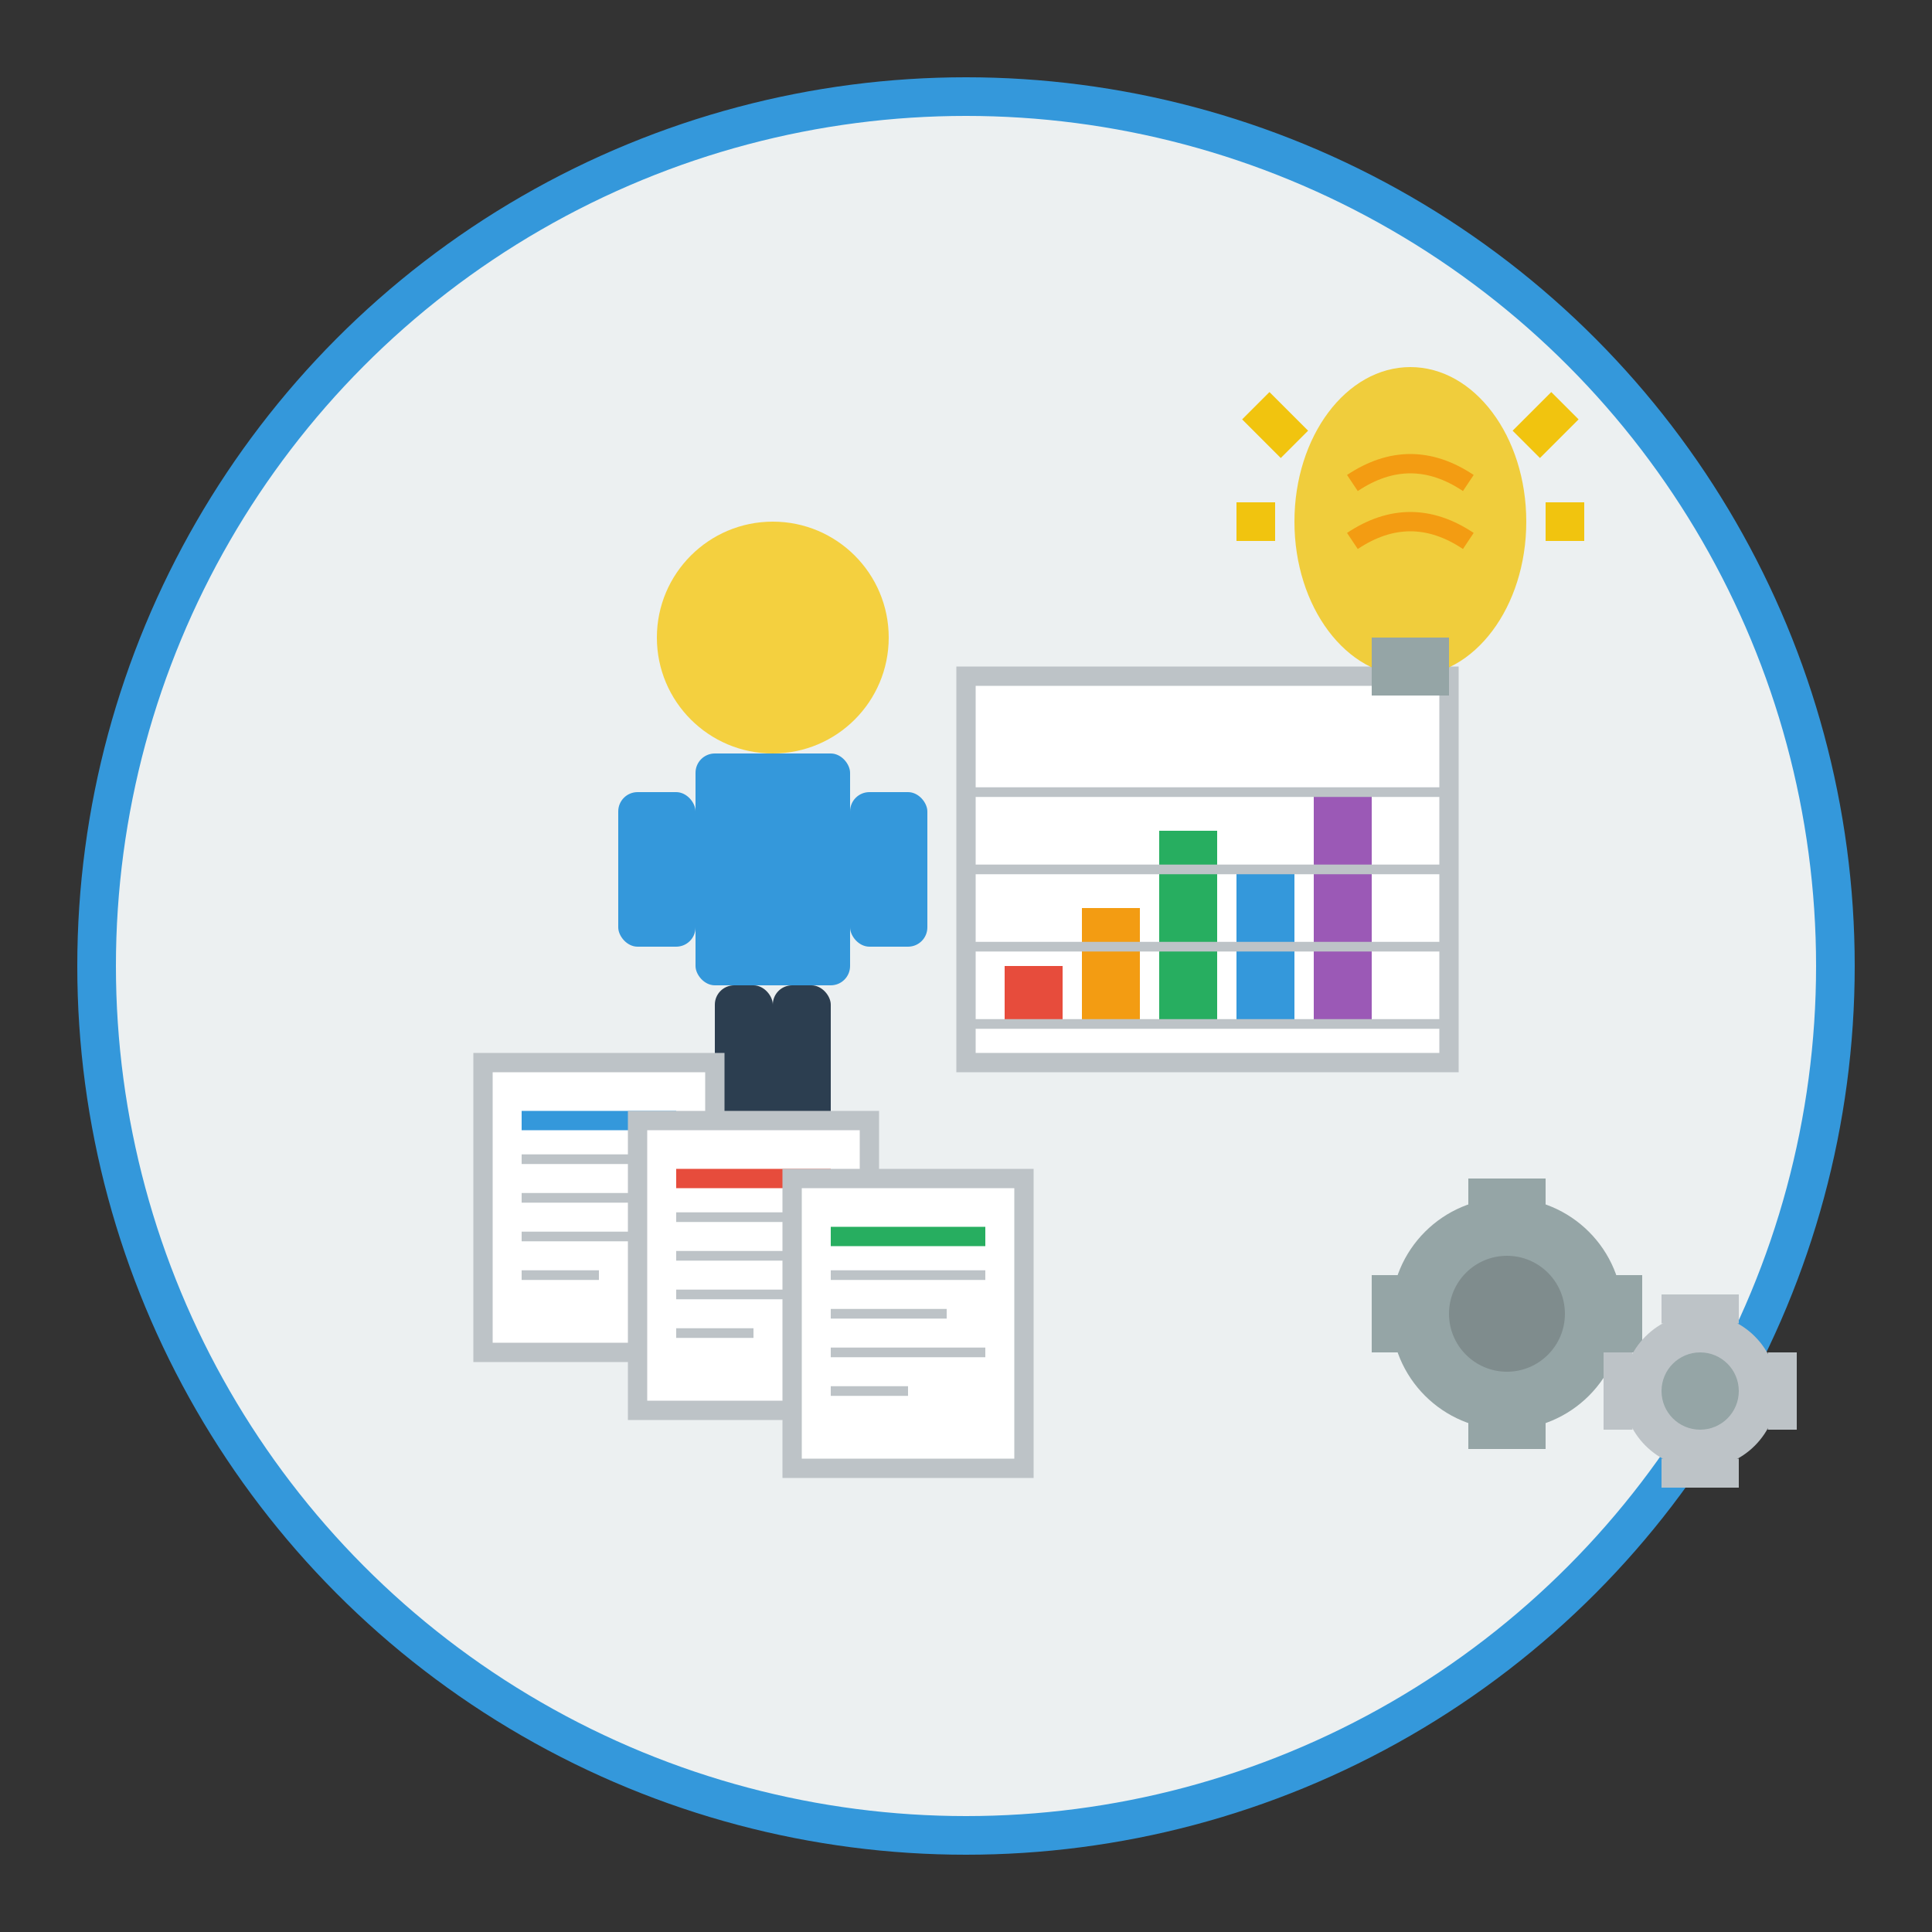 <svg width="100" height="100" viewBox="0 0 100 100" fill="none" xmlns="http://www.w3.org/2000/svg">
  <rect x="0" y="0" width="100" height="100" fill="#333333" stroke="none"/>
  <!-- Background circle -->
  <circle cx="50" cy="50" r="45" fill="#ecf0f1" stroke="#3498db" stroke-width="2"/>
  
  <!-- Consultation/Advisory concept -->
  
  <!-- Person icon -->
  <g transform="translate(30, 25)">
    <!-- Head -->
    <circle cx="10" cy="8" r="6" fill="#f4d03f"/>
    <!-- Body -->
    <rect x="6" y="14" width="8" height="12" fill="#3498db" rx="1"/>
    <!-- Arms -->
    <rect x="2" y="16" width="4" height="8" fill="#3498db" rx="1"/>
    <rect x="14" y="16" width="4" height="8" fill="#3498db" rx="1"/>
    <!-- Legs -->
    <rect x="7" y="26" width="3" height="8" fill="#2c3e50" rx="1"/>
    <rect x="10" y="26" width="3" height="8" fill="#2c3e50" rx="1"/>
  </g>
  
  <!-- Chart/Graph -->
  <g transform="translate(50, 35)">
    <!-- Chart background -->
    <rect x="0" y="0" width="25" height="20" fill="#ffffff" stroke="#bdc3c7" stroke-width="1"/>
    
    <!-- Chart bars -->
    <rect x="2" y="15" width="3" height="3" fill="#e74c3c"/>
    <rect x="6" y="12" width="3" height="6" fill="#f39c12"/>
    <rect x="10" y="8" width="3" height="10" fill="#27ae60"/>
    <rect x="14" y="10" width="3" height="8" fill="#3498db"/>
    <rect x="18" y="6" width="3" height="12" fill="#9b59b6"/>
    
    <!-- Chart lines -->
    <line x1="0" y1="18" x2="25" y2="18" stroke="#bdc3c7" stroke-width="0.5"/>
    <line x1="0" y1="14" x2="25" y2="14" stroke="#bdc3c7" stroke-width="0.5"/>
    <line x1="0" y1="10" x2="25" y2="10" stroke="#bdc3c7" stroke-width="0.5"/>
    <line x1="0" y1="6" x2="25" y2="6" stroke="#bdc3c7" stroke-width="0.5"/>
  </g>
  
  <!-- Documents/Reports -->
  <g transform="translate(25, 55)">
    <!-- Document 1 -->
    <rect x="0" y="0" width="12" height="15" fill="#ffffff" stroke="#bdc3c7" stroke-width="1"/>
    <line x1="2" y1="3" x2="10" y2="3" stroke="#3498db" stroke-width="1"/>
    <line x1="2" y1="5" x2="10" y2="5" stroke="#bdc3c7" stroke-width="0.5"/>
    <line x1="2" y1="7" x2="8" y2="7" stroke="#bdc3c7" stroke-width="0.5"/>
    <line x1="2" y1="9" x2="10" y2="9" stroke="#bdc3c7" stroke-width="0.5"/>
    <line x1="2" y1="11" x2="6" y2="11" stroke="#bdc3c7" stroke-width="0.5"/>
    
    <!-- Document 2 -->
    <rect x="8" y="3" width="12" height="15" fill="#ffffff" stroke="#bdc3c7" stroke-width="1"/>
    <line x1="10" y1="6" x2="18" y2="6" stroke="#e74c3c" stroke-width="1"/>
    <line x1="10" y1="8" x2="18" y2="8" stroke="#bdc3c7" stroke-width="0.5"/>
    <line x1="10" y1="10" x2="16" y2="10" stroke="#bdc3c7" stroke-width="0.5"/>
    <line x1="10" y1="12" x2="18" y2="12" stroke="#bdc3c7" stroke-width="0.5"/>
    <line x1="10" y1="14" x2="14" y2="14" stroke="#bdc3c7" stroke-width="0.5"/>
    
    <!-- Document 3 -->
    <rect x="16" y="6" width="12" height="15" fill="#ffffff" stroke="#bdc3c7" stroke-width="1"/>
    <line x1="18" y1="9" x2="26" y2="9" stroke="#27ae60" stroke-width="1"/>
    <line x1="18" y1="11" x2="26" y2="11" stroke="#bdc3c7" stroke-width="0.5"/>
    <line x1="18" y1="13" x2="24" y2="13" stroke="#bdc3c7" stroke-width="0.5"/>
    <line x1="18" y1="15" x2="26" y2="15" stroke="#bdc3c7" stroke-width="0.5"/>
    <line x1="18" y1="17" x2="22" y2="17" stroke="#bdc3c7" stroke-width="0.5"/>
  </g>
  
  <!-- Lightbulb (idea/innovation) -->
  <g transform="translate(65, 15)">
    <!-- Bulb -->
    <ellipse cx="8" cy="12" rx="6" ry="8" fill="#f1c40f" opacity="0.8"/>
    <!-- Base -->
    <rect x="6" y="18" width="4" height="3" fill="#95a5a6"/>
    <!-- Filament -->
    <path d="M5 10 Q8 8 11 10" stroke="#f39c12" stroke-width="1" fill="none"/>
    <path d="M5 13 Q8 11 11 13" stroke="#f39c12" stroke-width="1" fill="none"/>
    <!-- Light rays -->
    <line x1="2" y1="8" x2="0" y2="6" stroke="#f1c40f" stroke-width="2"/>
    <line x1="14" y1="8" x2="16" y2="6" stroke="#f1c40f" stroke-width="2"/>
    <line x1="1" y1="12" x2="-1" y2="12" stroke="#f1c40f" stroke-width="2"/>
    <line x1="15" y1="12" x2="17" y2="12" stroke="#f1c40f" stroke-width="2"/>
  </g>
  
  <!-- Gears (optimization) -->
  <g transform="translate(70, 60)">
    <!-- Gear 1 -->
    <circle cx="8" cy="8" r="6" fill="#95a5a6"/>
    <circle cx="8" cy="8" r="3" fill="#7f8c8d"/>
    <!-- Gear teeth -->
    <rect x="6" y="1" width="4" height="2" fill="#95a5a6"/>
    <rect x="6" y="13" width="4" height="2" fill="#95a5a6"/>
    <rect x="1" y="6" width="2" height="4" fill="#95a5a6"/>
    <rect x="13" y="6" width="2" height="4" fill="#95a5a6"/>
    
    <!-- Gear 2 -->
    <circle cx="18" cy="12" r="4" fill="#bdc3c7"/>
    <circle cx="18" cy="12" r="2" fill="#95a5a6"/>
    <!-- Gear teeth -->
    <rect x="16" y="7" width="4" height="1.5" fill="#bdc3c7"/>
    <rect x="16" y="15.5" width="4" height="1.5" fill="#bdc3c7"/>
    <rect x="13" y="10" width="1.5" height="4" fill="#bdc3c7"/>
    <rect x="21.5" y="10" width="1.5" height="4" fill="#bdc3c7"/>
  </g>
</svg>
